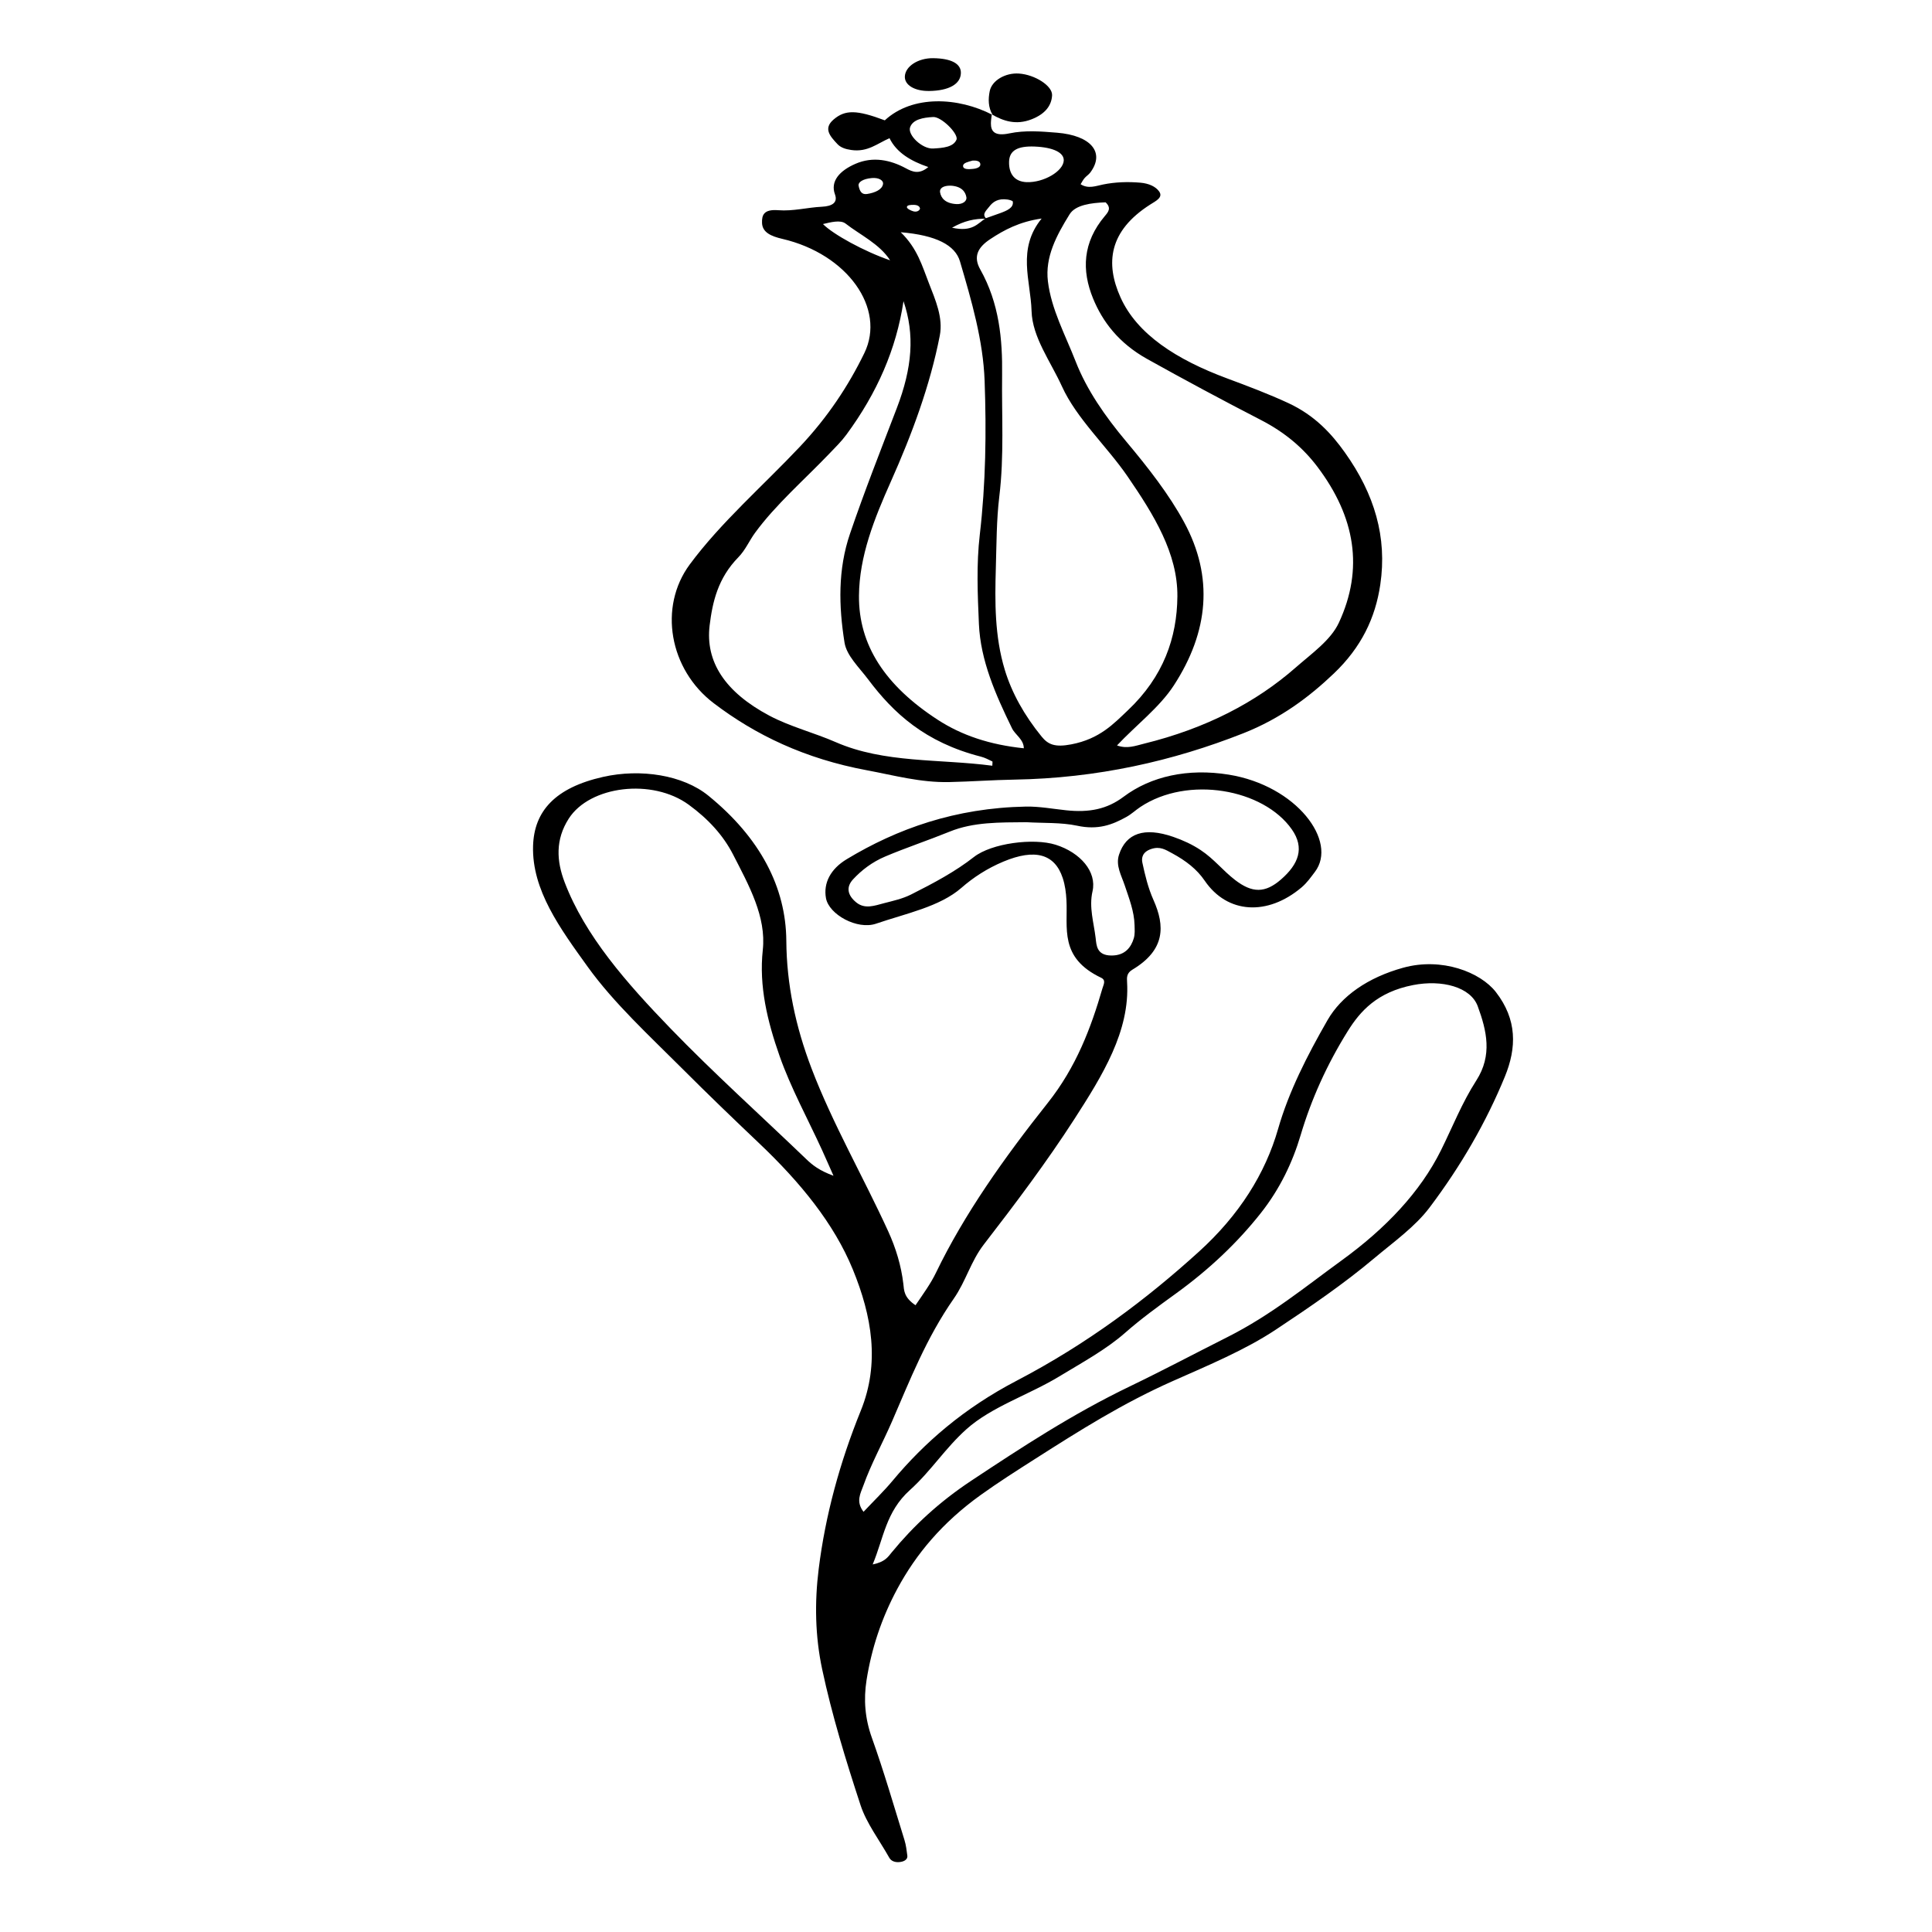 <?xml version="1.0" encoding="UTF-8"?>
<!-- Uploaded to: SVG Repo, www.svgrepo.com, Generator: SVG Repo Mixer Tools -->
<svg fill="#000000" width="800px" height="800px" version="1.1" viewBox="144 144 512 512" xmlns="http://www.w3.org/2000/svg">
 <g>
  <path d="m386.62 489.9c2.191-3.211 4.051-5.777 5.406-8.586 7.562-15.648 18.086-30.469 29.633-45.02 7.562-9.527 11.461-19.891 14.504-30.383 0.277-0.961 1.012-2.144-0.344-2.793-11.191-5.336-8.801-13.199-9.199-20.574-0.105-1.969-0.359-3.965-0.996-5.883-2.106-6.348-7.309-7.84-15.703-4.332-4.332 1.809-8.035 4.246-11.125 6.949-5.758 5.027-14.723 6.797-22.637 9.508-4.977 1.703-12.484-2.43-13.27-6.769-0.715-3.988 1.188-7.719 5.508-10.324 13.375-8.066 28.762-13.582 47.469-13.941 3.547-0.066 7.133 0.609 10.695 0.984 6.086 0.641 10.793-0.277 15.191-3.578 7.234-5.438 17.043-7.613 27.867-5.871 17.98 2.902 29.008 17.695 22.832 25.789-1.082 1.414-2.047 2.84-3.527 4.098-9.023 7.617-19.66 7.008-25.652-1.762-2.074-3.039-4.938-5.285-8.695-7.316-1.719-0.926-3.176-1.895-5.535-1.09-2.262 0.77-2.586 2.309-2.301 3.613 0.711 3.32 1.508 6.664 2.938 9.875 3.066 6.867 3.199 13.23-5.598 18.488-1.547 0.926-1.461 2.102-1.391 3.289 0.766 13-6.5 24.711-13.984 36.32-7.269 11.27-15.516 22.254-23.961 33.18-3.496 4.519-4.762 9.758-7.992 14.391-7.305 10.488-11.594 21.555-16.375 32.57-2.453 5.652-5.531 11.219-7.578 16.965-0.742 2.074-2.066 4.207 0.047 6.949 2.731-2.902 5.41-5.488 7.688-8.219 8.469-10.152 18.93-19.234 32.832-26.492 18.793-9.812 34.449-21.594 48.402-34.266 10.652-9.672 17.547-20.66 20.93-32.457 2.84-9.922 7.703-19.445 13.098-28.848 3.664-6.379 10.68-11.316 20.059-13.906 10.27-2.836 20.488 1.199 24.566 6.445 5.656 7.289 5.527 14.758 2.387 22.406-4.918 11.996-11.543 23.531-19.965 34.707-3.848 5.106-9.559 9.148-14.688 13.457-7.949 6.691-16.973 12.879-26.094 18.922-8.051 5.34-17.805 9.406-27.258 13.598-13.359 5.926-24.828 13.199-36.293 20.504-4.957 3.164-9.914 6.312-14.602 9.68-10.148 7.285-17.133 15.633-22.113 24.879-4.231 7.871-6.84 15.906-8.152 24.184-0.816 5.176-0.418 10.184 1.406 15.277 3.215 8.996 5.84 18.086 8.652 27.145 0.418 1.352 0.562 2.734 0.75 4.109 0.125 0.918-0.711 1.543-1.984 1.688-1.27 0.152-2.312-0.266-2.793-1.125-2.594-4.637-6.051-9.148-7.617-13.93-3.914-11.93-7.598-23.926-10.172-36.008-1.875-8.785-2.035-17.746-0.922-26.648 1.773-14.199 5.578-28.152 11.16-41.926 5.094-12.566 2.941-25.051-2.125-37.418-4.988-12.168-13.914-23.07-24.773-33.383-6.852-6.508-13.648-13.043-20.258-19.66-8.867-8.871-18.324-17.559-25.23-27.16-7.289-10.137-14.812-20.34-14.473-32.004 0.266-9.254 5.879-15.457 18.559-18.312 10-2.254 21.191-0.48 27.887 4.969 13.77 11.195 20.566 24.324 20.668 38.445 0.082 11.594 2.438 22.73 6.711 33.922 5.578 14.605 13.695 28.668 20.273 43.051 2.082 4.543 3.461 9.195 4.027 13.945 0.199 1.75 0.113 3.598 3.231 5.684zm-11.352 68.691c3.305-0.66 4.09-2.031 5.043-3.188 5.727-6.973 12.496-13.312 21.125-19.023 13.371-8.852 26.719-17.633 42.09-25.027 8.727-4.203 17.148-8.676 25.734-13 11.566-5.828 20.586-13.289 30.266-20.312 11.77-8.539 20.859-18.168 26.328-29.164 3.082-6.203 5.547-12.57 9.395-18.555 4.289-6.672 2.746-13.195 0.363-19.664-1.875-5.098-9.48-7.106-17.141-5.602-9.5 1.859-13.992 6.898-17.285 12.176-5.551 8.898-9.699 18.137-12.508 27.605-2.137 7.184-5.465 14.207-10.551 20.645-6.055 7.668-13.504 14.816-22.5 21.32-4.613 3.336-9.305 6.746-13.438 10.387-5.027 4.434-11.41 7.898-17.531 11.613-7.941 4.82-17.91 8.004-24.531 13.941-5.727 5.133-9.324 11.027-15.004 16.152-6.387 5.75-6.949 12.762-9.855 19.695zm-10.383-103c-1.246-2.797-2.121-4.82-3.043-6.84-3.805-8.297-8.293-16.496-11.25-24.918-3.223-9.18-5.488-18.484-4.445-28.082 0.957-8.801-3.648-17.062-7.898-25.336-2.57-4.996-6.492-9.336-11.73-13.156-9.672-7.055-26.219-5.027-31.801 3.691-3.559 5.562-3.246 11.199-1.082 16.863 5.394 14.152 16.367 26.652 28.109 38.793 11.375 11.766 23.922 23.051 35.906 34.562 1.656 1.594 3.449 3.031 7.234 4.422zm51.051-93.699c-6.992 0.066-13.926-0.082-20.238 2.488-5.613 2.281-11.531 4.246-17.078 6.59-3.562 1.508-6.352 3.691-8.551 6.066-1.898 2.051-1.473 4.207 0.832 6.098 2.281 1.875 4.836 0.887 7.375 0.223 2.484-0.648 4.887-1.16 7.18-2.312 5.996-3.012 11.742-6.09 16.637-9.926 4.691-3.668 15.805-5.098 21.676-3.25 6.508 2.051 10.957 7.133 9.758 12.348-0.969 4.223 0.344 8.266 0.832 12.375 0.223 1.879 0.238 4.57 4.09 4.629 3.809 0.059 5.336-2.316 6.016-4.555 0.348-1.137 0.227-2.348 0.203-3.523-0.082-3.594-1.441-7.039-2.606-10.523-0.883-2.644-2.449-5.25-1.508-8.117 1.855-5.68 6.66-7.387 14.367-4.727 2.625 0.906 5.066 2.039 7.25 3.492 3.613 2.398 5.856 5.41 9.145 7.941 4.519 3.473 7.945 3.543 12.184-0.156 4.629-4.035 6.316-8.316 2.84-13.27-7.527-10.723-27.523-14.309-40.133-5.926-1.273 0.848-2.309 1.863-3.672 2.625-3.769 2.102-7.535 3.543-13.109 2.336-4.203-0.895-8.973-0.652-13.488-0.926z"/>
  <path d="m406.83 174.3c-0.082 0.789-0.223 1.578-0.23 2.367-0.023 2.168 1.008 3.496 4.891 2.68 4.16-0.871 8.395-0.523 12.617-0.18 9.039 0.734 12.816 5.262 8.805 10.586-0.398 0.527-1.082 0.957-1.516 1.477-0.422 0.508-0.695 1.074-1.023 1.598 2.031 1.285 3.996 0.465 5.945 0.066 3.246-0.656 6.555-0.766 9.891-0.48 2.246 0.191 4.047 1.02 4.969 2.312 1.133 1.586-0.836 2.516-2.344 3.473-11.055 7.039-11.914 15.645-7.898 24.59 4.402 9.812 14.879 16.523 28.254 21.492 5.512 2.047 11.027 4.133 16.191 6.523 7.082 3.281 11.504 8.16 15.027 13.113 7.871 11.047 11.234 22.461 9.383 35-1.305 8.844-5.019 16.617-12.309 23.566-6.418 6.121-14.031 11.91-24 15.844-18.652 7.359-38.699 11.914-60.719 12.281-5.727 0.098-11.445 0.523-17.176 0.648-7.656 0.172-14.66-1.789-21.84-3.125-16.461-3.062-29.535-9.352-40.617-17.785-11.773-8.957-14.68-25.477-6.34-36.762 8.23-11.133 19.434-20.852 29.215-31.234 7.32-7.769 12.82-16.07 17.055-24.781 5.754-11.84-4.481-26.25-21.738-30.266-2.988-0.695-5.273-1.719-5.375-4.191-0.09-2.125 0.473-3.699 4.254-3.406 4.035 0.309 7.727-0.734 11.633-0.922 2.707-0.133 4.238-1.102 3.441-3.266-1.281-3.492 1.223-6.281 5.441-8.113 4.66-2.019 9.266-1.012 13.355 1.195 1.734 0.938 3.516 1.703 5.934-0.336-4.648-1.586-8.414-3.824-10.277-7.644-3.266 1.414-5.789 3.758-10.152 3.125-1.566-0.227-2.801-0.656-3.648-1.562-1.941-2.074-3.828-4.121-1.008-6.523 3.066-2.613 6.09-2.578 13.559 0.227 7.344-6.797 19.469-6.16 28.566-1.441zm-1.629 27.551c1.293-0.457 2.602-0.902 3.879-1.375 1.844-0.68 3.606-1.441 3.316-3.074-0.039-0.211-0.891-0.453-1.422-0.527-2.492-0.348-3.848 0.613-4.832 1.918-0.762 1.008-2.031 1.969-0.75 3.164-3.141-0.031-5.848 0.543-9.094 2.387 5.445 1.215 6.797-1.145 8.902-2.492zm31.789-4.234c-3.742 0.141-7.973 0.652-9.535 3.172-3.496 5.644-6.523 11.32-5.75 17.754 0.887 7.379 4.613 14.219 7.356 21.25 2.918 7.481 7.723 14.438 13.422 21.234 5.785 6.898 11.332 13.996 15.336 21.387 7.848 14.496 6.5 28.988-2.727 43.203-3.789 5.84-10.082 10.609-15.074 15.93 2.707 0.984 4.891 0.09 7.125-0.457 16.531-4.062 29.762-11.008 40.215-20.176 4.273-3.75 9.309-7.254 11.461-11.895 6.629-14.273 4.367-27.996-5.691-41.316-3.684-4.871-8.43-9.027-15-12.414-10.195-5.254-20.234-10.645-30.113-16.152-7.562-4.219-11.836-9.922-14.344-16.043-3.043-7.441-2.777-14.852 3.125-21.84 0.848-1.016 1.84-2.106 0.195-3.637zm-16.941 4.297c-5.844 0.828-9.934 3.012-13.637 5.465-3.367 2.227-4.516 4.68-2.637 8.02 5.062 8.996 5.91 18.602 5.793 27.977-0.137 10.707 0.57 21.438-0.742 32.195-0.754 6.188-0.73 12.586-0.918 18.883-0.266 9.082-0.324 18.148 2.367 27.039 1.855 6.141 5.199 12.102 9.754 17.695 1.742 2.141 3.547 2.902 7.871 2.074 7.551-1.441 11.254-5.492 14.965-8.992 9.492-8.961 13.059-19.312 13.156-30.215 0.098-11.406-6.246-21.648-13.176-31.762-5.516-8.051-13.531-15.34-17.422-23.902-2.996-6.606-7.84-12.988-8.047-19.957-0.234-8.094-3.934-16.406 2.672-24.52zm-37.348 3.629c4.422 4.293 5.684 8.938 7.438 13.43 1.77 4.551 3.844 9.211 2.91 13.992-2.57 13.145-7.316 26-12.984 38.699-4.414 9.895-8.34 19.738-8.43 30.207-0.109 13.027 6.887 23.801 20.883 32.883 6.375 4.137 13.793 6.609 22.801 7.547 0-2.332-2.301-3.598-3.113-5.266-4.402-9.012-8.359-18.02-8.785-27.648-0.348-7.91-0.684-15.852 0.23-23.68 1.586-13.598 1.773-27.191 1.281-40.785-0.387-10.676-3.445-21.18-6.531-31.656-1.262-4.293-6.293-6.938-15.699-7.723zm24.273 141.38c0-0.77 0.125-1.082-0.02-1.148-0.969-0.453-1.918-0.984-3.008-1.258-14.82-3.789-23.184-11.559-29.859-20.453-2.398-3.195-5.723-6.293-6.281-9.777-1.535-9.633-1.793-19.348 1.457-28.863 3.797-11.141 8.16-22.199 12.402-33.273 4.102-10.707 4.793-19.492 1.773-28.34-1.906 12.699-6.984 24.309-15.148 35.395-1.324 1.797-2.938 3.375-4.516 5.023-6.66 6.957-14.258 13.543-19.688 20.984-1.562 2.137-2.504 4.508-4.43 6.484-5.402 5.527-6.832 11.805-7.594 18.031-1.168 9.633 4.062 17.668 15.824 23.926 5.473 2.91 11.941 4.543 17.598 7.023 12.871 5.625 27.496 4.402 41.488 6.246zm4.441-160.09c-0.098 3.387 1.594 5.34 4.699 5.438 4.465 0.141 9.633-2.875 9.789-5.707 0.117-2.121-2.793-3.527-7.699-3.727-4.566-0.188-6.703 1.074-6.789 3.996zm-13.887-5.949c0.242-1.734-4.141-5.984-6.219-5.875-2.711 0.141-5.394 0.641-6.125 2.719-0.711 2.035 3.195 5.789 6.098 5.629 2.531-0.137 5.484-0.344 6.246-2.473zm-35.434 22.492c2.641 2.699 10.938 7.269 17.793 9.609-2.769-4.332-7.941-6.731-11.793-9.73-1.371-1.062-3.984-0.352-6 0.121zm33.82-10.176c-1.93-0.031-2.961 0.691-2.793 1.738 0.262 1.613 1.461 2.957 4.262 3.141 1.84 0.121 2.875-0.855 2.727-1.777-0.254-1.57-1.379-2.953-4.195-3.102zm-24.379 0.004c0.316 1.594 0.883 2.414 2.258 2.203 2.074-0.316 4-1.168 4.219-2.641 0.145-1.012-1.199-1.742-2.977-1.582-2.434 0.219-3.656 1.129-3.5 2.019zm30.211-6.644c-1.074 0.297-2.5 0.586-2.523 1.387-0.031 1.008 1.477 0.918 2.543 0.82 1.223-0.109 2.277-0.539 1.996-1.48-0.18-0.613-1.062-0.805-2.016-0.727zm-13.93 12.754c-0.07-0.672-0.691-1.004-1.637-1.023-0.785-0.02-1.895 0.031-1.84 0.629 0.035 0.387 0.977 0.867 1.676 1.074 0.812 0.242 1.566-0.043 1.801-0.68z"/>
  <path d="m407.05 174.46c-1.195-2.051-1.184-4.195-0.766-6.293 0.57-2.863 4.191-4.918 7.738-4.676 4.231 0.281 8.906 3.254 8.793 5.758-0.133 2.699-1.793 4.953-5.457 6.375-4.055 1.578-7.426 0.492-10.531-1.32 0.008 0 0.223 0.156 0.223 0.156z"/>
  <path d="m390.24 168.11c-3.848 0.051-6.551-1.57-6.445-3.863 0.125-2.676 3.523-4.867 7.473-4.828 4.812 0.055 7.426 1.445 7.375 3.926-0.059 2.938-3.168 4.699-8.402 4.766z"/>
 </g>
</svg>